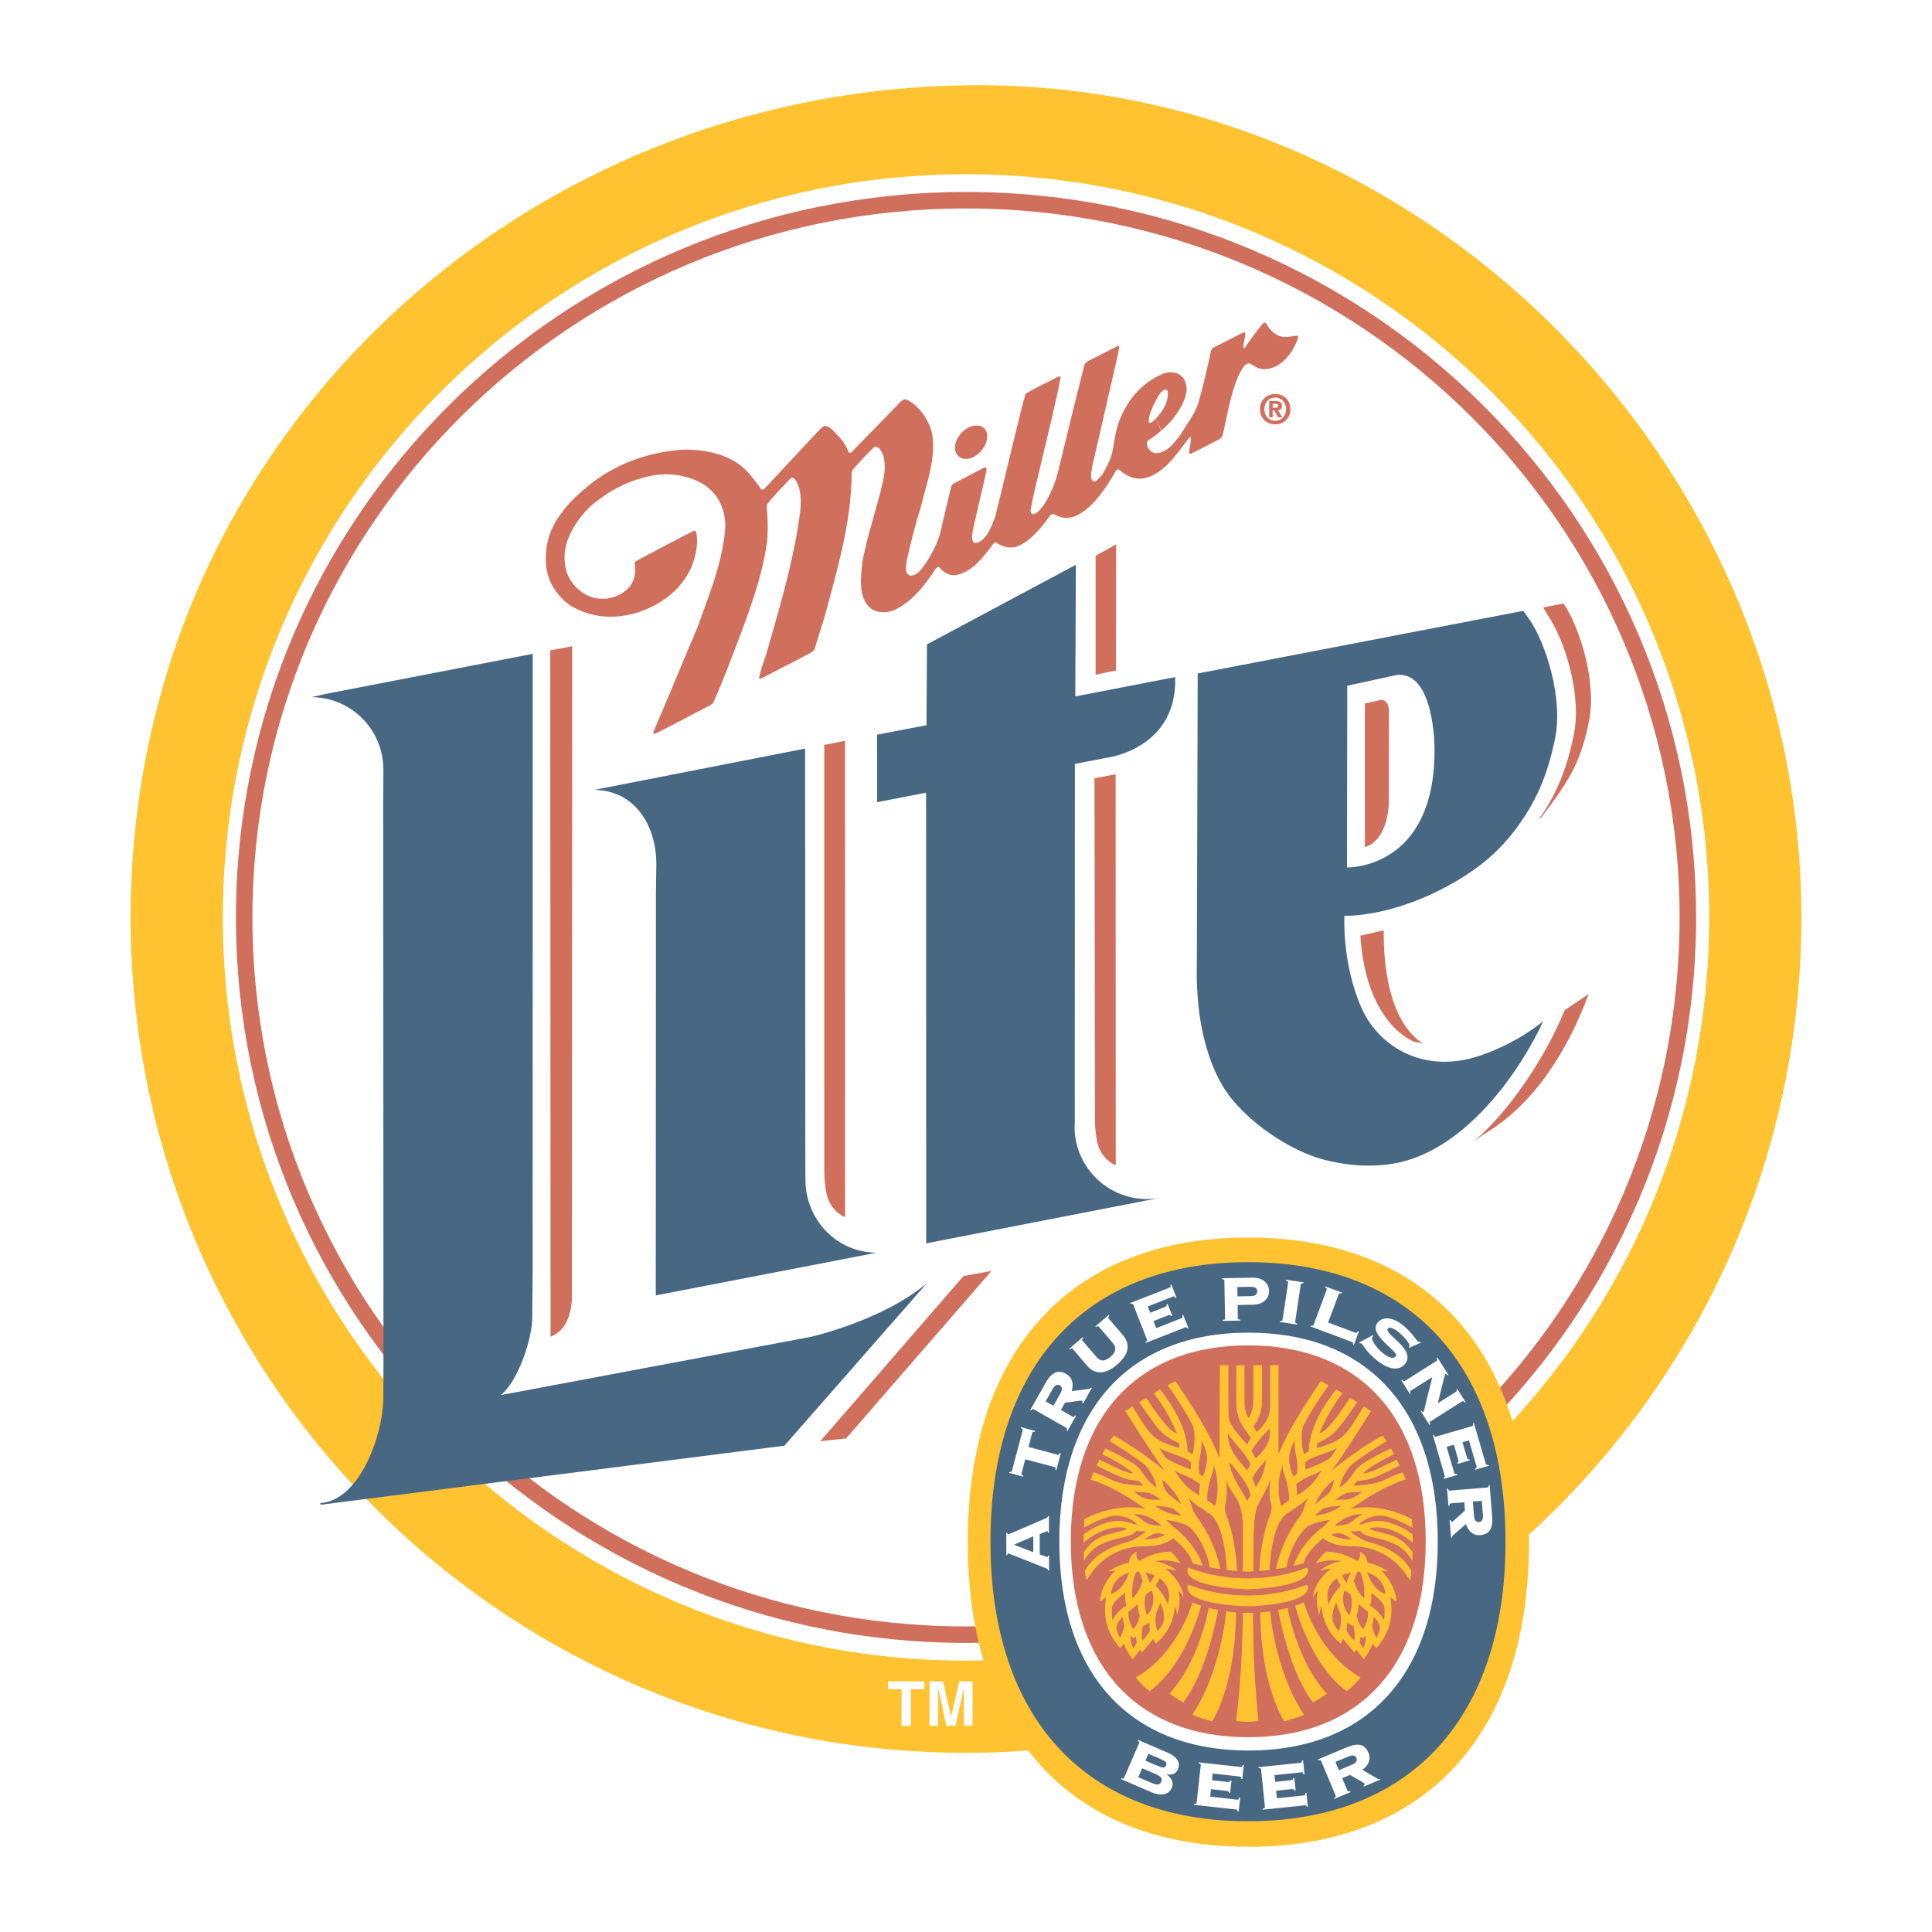 <?xml version="1.0" encoding="utf-8"?>
<!-- Generator: Adobe Illustrator 13.0.0, SVG Export Plug-In . SVG Version: 6.00 Build 14948)  -->
<!DOCTYPE svg PUBLIC "-//W3C//DTD SVG 1.0//EN" "http://www.w3.org/TR/2001/REC-SVG-20010904/DTD/svg10.dtd">
<svg version="1.0" id="Layer_1" xmlns="http://www.w3.org/2000/svg" xmlns:xlink="http://www.w3.org/1999/xlink" x="0px" y="0px"
	 width="192.756px" height="192.756px" viewBox="0 0 192.756 192.756" enable-background="new 0 0 192.756 192.756"
	 xml:space="preserve">
<g>
	<polygon fill-rule="evenodd" clip-rule="evenodd" fill="#FFFFFF" points="0,0 192.756,0 192.756,192.756 0,192.756 0,0 	"/>
	<path fill-rule="evenodd" clip-rule="evenodd" fill="#FFC230" d="M179.723,91.532c0,46.03-37.315,83.345-83.344,83.345
		c-46.029,0-83.345-37.315-83.345-83.345c0-47.158,38.614-82.958,84.431-83.028C142.192,8.436,179.723,46.084,179.723,91.532
		L179.723,91.532z"/>
	<path fill-rule="evenodd" clip-rule="evenodd" fill="#FFFFFF" d="M96.378,17.384c40.951,0,74.148,33.197,74.148,74.147
		c0,40.952-33.197,74.151-74.148,74.151c-40.951,0-74.147-33.199-74.147-74.151C22.231,50.582,55.427,17.384,96.378,17.384
		L96.378,17.384z"/>
	<path fill="#D16F5D" d="M96.378,162.269h0.007c19.659-0.001,37.459-7.921,50.34-20.722c12.877-12.795,20.844-30.475,20.847-50
		v-0.015v-0.007c0-19.529-7.97-37.213-20.852-50.01C133.842,28.72,116.047,20.803,96.394,20.8h-0.016h-0.007
		c-19.658,0.001-37.457,7.92-50.339,20.719C33.156,54.315,25.188,71.993,25.185,91.516v0.016v0.007
		c0.001,19.53,7.972,37.215,20.853,50.013c12.88,12.796,30.674,20.713,50.326,20.717H96.378L96.378,162.269z M96.386,163.915h-0.007
		h-0.015c-20.1-0.004-38.304-8.104-51.484-21.198c-13.184-13.099-21.339-31.194-21.342-51.178v-0.007v-0.016
		c0.004-19.978,8.16-38.067,21.337-51.161c13.18-13.096,31.39-21.199,51.497-21.201h0.007h0.016
		c20.102,0.004,38.307,8.105,51.485,21.196c13.184,13.097,21.338,31.193,21.341,51.174v0.007v0.015
		c-0.005,19.979-8.158,38.069-21.336,51.164C134.703,155.81,116.493,163.913,96.386,163.915L96.386,163.915z"/>
	<polygon fill-rule="evenodd" clip-rule="evenodd" fill="#FFFFFF" points="90.878,172.19 89.948,172.19 89.948,168.533 
		88.606,168.533 88.606,167.748 92.22,167.748 92.22,168.533 90.878,168.533 90.878,172.19 	"/>
	<polygon fill-rule="evenodd" clip-rule="evenodd" fill="#FFFFFF" points="97.029,172.187 96.164,172.187 96.164,168.475 
		96.153,168.475 95.328,172.187 94.418,172.187 93.612,168.475 93.598,168.475 93.598,172.187 92.736,172.187 92.736,167.748 
		94.085,167.748 94.888,171.248 94.899,171.248 95.691,167.748 97.029,167.748 97.029,172.187 	"/>
	<path fill-rule="evenodd" clip-rule="evenodd" fill="#FFC230" d="M152.55,153.861c0,19.176-10.336,30.391-27.999,30.391
		c-17.671,0-27.998-11.215-27.998-30.391c0-19.172,10.327-30.391,27.998-30.391C142.214,123.471,152.55,134.689,152.55,153.861
		L152.55,153.861z"/>
	<path fill-rule="evenodd" clip-rule="evenodd" fill="#486783" d="M150.205,153.817c0,17.598-9.48,27.89-25.694,27.89
		c-16.213,0-25.693-10.292-25.693-27.89c0-17.594,9.48-27.89,25.693-27.89C140.725,125.928,150.205,136.224,150.205,153.817
		L150.205,153.817z"/>
	<path fill-rule="evenodd" clip-rule="evenodd" fill="#FFFFFF" d="M143.446,153.803c0,13.153-6.964,20.846-18.877,20.846
		c-11.92,0-18.882-7.692-18.882-20.846c0-13.145,6.962-20.844,18.882-20.844C136.482,132.959,143.446,140.658,143.446,153.803
		L143.446,153.803z"/>
	<path fill-rule="evenodd" clip-rule="evenodd" fill="#D16F5D" d="M142.244,153.774c0,12.334-6.533,19.547-17.707,19.547
		c-11.176,0-17.703-7.213-17.703-19.547c0-12.328,6.527-19.547,17.703-19.547C135.711,134.228,142.244,141.446,142.244,153.774
		L142.244,153.774z"/>
	<path fill-rule="evenodd" clip-rule="evenodd" fill="#FFFFFF" d="M103.739,155.076c0.593,0.221,0.698,0.272,0.746,0.272
		c0.051,0,0.083-0.037,0.079-0.153l0.099-0.003l0.003,1.508h-0.094c-0.025-0.12-0.059-0.171-0.189-0.221
		c-0.186-0.076-3.755-1.502-3.802-1.502c-0.059,0-0.073,0.091-0.081,0.171h-0.098l-0.007-2.222l0.098-0.003
		c0.007,0.094,0.026,0.156,0.105,0.156c0.065-0.004,2.483-1.058,3.716-1.589c0.192-0.084,0.24-0.135,0.24-0.239h0.098l0.003,1.68
		h-0.094c-0.012-0.121-0.052-0.164-0.099-0.164c-0.032,0-0.625,0.258-0.731,0.29L103.739,155.076L103.739,155.076z M103.093,154.864
		l-0.008-1.581l-1.923,0.833L103.093,154.864L103.093,154.864z"/>
	<path fill-rule="evenodd" clip-rule="evenodd" fill="#FFFFFF" d="M105.397,146.667l-0.095-0.024
		c0.037-0.211-0.011-0.247-0.08-0.271l-2.934-0.773l-0.371,1.414c-0.025,0.092,0.005,0.135,0.179,0.207l-0.026,0.099l-1.395-0.368
		l0.024-0.098c0.189,0.021,0.237,0,0.259-0.091l1.076-4.064c0.021-0.09-0.008-0.135-0.182-0.203l0.024-0.102l1.396,0.37
		l-0.025,0.099c-0.188-0.022-0.236,0-0.258,0.091l-0.375,1.414l2.931,0.775c0.071,0.017,0.131,0.007,0.203-0.193l0.094,0.024
		L105.397,146.667L105.397,146.667z"/>
	<path fill-rule="evenodd" clip-rule="evenodd" fill="#FFFFFF" d="M107.026,141.349c0.064,0.036,0.127,0.041,0.246-0.134
		l0.085,0.047l-0.866,1.523l-0.083-0.047c0.091-0.193,0.055-0.244-0.012-0.28l-3.286-1.861c-0.062-0.033-0.123-0.04-0.243,0.138
		l-0.083-0.05l1.533-2.709c0.622-1.095,1.251-1.353,2.058-0.897c0.647,0.366,0.742,1.007,0.557,1.712l1.665-0.208
		c0.127-0.018,0.203-0.062,0.246-0.146l0.088,0.048l-0.873,1.541l-0.087-0.047c0.051-0.109,0.051-0.188-0.032-0.236
		c-0.065-0.036-1.483,0.2-1.683,0.21l-0.412,0.724L107.026,141.349L107.026,141.349z M105.096,140.255l0.705-1.243
		c0.248-0.437,0.139-0.673-0.065-0.789c-0.203-0.116-0.465-0.087-0.712,0.35l-0.702,1.242L105.096,140.255L105.096,140.255z"/>
	<path fill-rule="evenodd" clip-rule="evenodd" fill="#FFFFFF" d="M109.628,132.362c-0.046-0.058-0.104-0.083-0.275,0.045
		l-0.065-0.077l1.334-1.139l0.062,0.077c-0.149,0.149-0.135,0.208-0.088,0.266l1.414,1.646c0.928,1.083,0.436,2.119-0.553,2.967
		c-0.989,0.847-2.091,1.17-3.018,0.087l-1.41-1.65c-0.047-0.055-0.105-0.08-0.276,0.043l-0.065-0.071l1.334-1.14l0.062,0.073
		c-0.148,0.149-0.135,0.212-0.088,0.267l1.415,1.649c0.402,0.473,0.864,0.407,1.381-0.033c0.516-0.442,0.65-0.886,0.247-1.362
		L109.628,132.362L109.628,132.362z"/>
	<path fill-rule="evenodd" clip-rule="evenodd" fill="#FFFFFF" d="M116.957,131.272l-0.094,0.036
		c-0.062-0.091-0.146-0.142-0.307-0.08l-1.476,0.578l0.276,0.702l2.545-1.001c0.087-0.031,0.105-0.083,0.055-0.279l0.094-0.04
		l0.517,1.316l-0.098,0.036c-0.073-0.12-0.12-0.146-0.207-0.109l-3.955,1.549l-0.033-0.091c0.188-0.091,0.192-0.152,0.167-0.222
		l-1.378-3.519c-0.028-0.065-0.072-0.109-0.276-0.048l-0.036-0.091l3.955-1.552c0.088-0.033,0.105-0.084,0.062-0.266l0.095-0.04
		l0.512,1.315l-0.095,0.037c-0.091-0.164-0.138-0.189-0.225-0.156l-2.545,0.999l0.247,0.626l1.473-0.578
		c0.159-0.062,0.186-0.16,0.171-0.267l0.094-0.039L116.957,131.272L116.957,131.272z"/>
	<path fill-rule="evenodd" clip-rule="evenodd" fill="#FFFFFF" d="M123.5,131.52c0.004,0.073,0.03,0.127,0.244,0.142v0.095
		l-1.753,0.032l-0.003-0.098c0.215-0.019,0.24-0.076,0.236-0.149l-0.069-3.773c0-0.072-0.028-0.131-0.24-0.141l-0.003-0.1
		l3.046-0.054c1.076-0.019,1.64,0.603,1.654,1.323c0.011,0.724-0.531,1.356-1.603,1.374l-1.531,0.028L123.5,131.52L123.5,131.52z
		 M123.461,129.338l1.294-0.021c0.462-0.007,0.687-0.156,0.68-0.498c-0.003-0.316-0.236-0.439-0.698-0.433l-1.29,0.021
		L123.461,129.338L123.461,129.338z"/>
	<path fill-rule="evenodd" clip-rule="evenodd" fill="#FFFFFF" d="M127.688,131.894l0.015-0.098
		c0.211,0.015,0.243-0.036,0.255-0.109l0.56-3.733c0.01-0.072-0.007-0.131-0.215-0.179l0.015-0.098l1.734,0.262l-0.016,0.095
		c-0.214-0.014-0.246,0.036-0.258,0.109l-0.557,3.733c-0.01,0.072,0.005,0.131,0.212,0.182l-0.015,0.095L127.688,131.894
		L127.688,131.894z"/>
	<path fill-rule="evenodd" clip-rule="evenodd" fill="#FFFFFF" d="M132.509,131.945l2.74,1.028c0.091,0.032,0.136,0.007,0.226-0.16
		l0.095,0.036l-0.498,1.335l-0.094-0.036c0.032-0.168,0.018-0.219-0.073-0.252l-4.162-1.556l0.036-0.091
		c0.204,0.059,0.247,0.015,0.273-0.055l1.318-3.533c0.026-0.069,0.021-0.131-0.171-0.222l0.033-0.091l1.644,0.614l-0.033,0.091
		c-0.207-0.058-0.251-0.015-0.276,0.055L132.509,131.945L132.509,131.945z"/>
	<path fill-rule="evenodd" clip-rule="evenodd" fill="#FFFFFF" d="M136.979,133.206l0.04,0.084c-0.04,0.021-0.072,0.065-0.119,0.123
		c-0.135,0.172,0.356,1.021,1.05,1.57c0.67,0.527,1.091,0.611,1.312,0.331c0.371-0.473-2.795-2.119-1.829-3.348
		c0.502-0.636,1.491-0.571,2.477,0.203c0.916,0.723,1.366,1.513,1.549,1.654c0.083,0.069,0.167,0.062,0.255,0.047l0.054,0.084
		l-1.16,0.52l-0.05-0.102l0.054-0.069c0.127-0.159-0.494-0.938-1.123-1.433c-0.582-0.457-0.905-0.464-1.021-0.316
		c-0.443,0.564,2.871,2.051,1.716,3.517c-0.429,0.548-1.341,0.81-2.792-0.335c-1.119-0.876-1.381-1.56-1.537-1.683
		c-0.052-0.04-0.128-0.029-0.197-0.022l-0.064-0.08L136.979,133.206L136.979,133.206z"/>
	<path fill-rule="evenodd" clip-rule="evenodd" fill="#FFFFFF" d="M143.334,135.772c0.062-0.039,0.095-0.091-0.003-0.279
		l0.084-0.052l1.094,1.731l-0.084,0.055c-0.112-0.164-0.175-0.171-0.215-0.146c-0.076,0.047-0.552,2.086-0.76,2.923l1.828-1.156
		c0.081-0.05,0.081-0.131,0.03-0.229l0.079-0.051l0.833,1.315l-0.084,0.051c-0.127-0.171-0.188-0.159-0.25-0.123l-3.192,2.018
		c-0.062,0.04-0.095,0.091,0.004,0.279l-0.083,0.055l-0.862-1.366l0.084-0.055c0.079,0.131,0.131,0.149,0.178,0.119
		c0.087-0.058,0.065-0.29,0.887-3.467l-2.151,1.358c-0.062,0.041-0.095,0.091,0.003,0.28l-0.083,0.051l-0.861-1.366l0.083-0.052
		c0.128,0.171,0.189,0.164,0.251,0.124L143.334,135.772L143.334,135.772z"/>
	<path fill-rule="evenodd" clip-rule="evenodd" fill="#FFFFFF" d="M145.421,146.057l-0.028-0.099
		c0.094-0.055,0.155-0.134,0.104-0.298l-0.442-1.52l-0.724,0.211l0.767,2.625c0.025,0.087,0.073,0.109,0.276,0.08l0.028,0.098
		l-1.355,0.393l-0.029-0.098c0.124-0.065,0.156-0.109,0.128-0.197l-1.189-4.081l0.095-0.026c0.076,0.2,0.134,0.208,0.207,0.189
		l3.629-1.055c0.068-0.018,0.116-0.062,0.072-0.269l0.094-0.026l1.189,4.08c0.024,0.086,0.076,0.108,0.262,0.083l0.029,0.098
		l-1.356,0.393l-0.028-0.098c0.174-0.076,0.203-0.12,0.174-0.211l-0.764-2.625l-0.647,0.19l0.444,1.519
		c0.047,0.164,0.142,0.2,0.251,0.192l0.028,0.098L145.421,146.057L145.421,146.057z"/>
	<path fill-rule="evenodd" clip-rule="evenodd" fill="#FFFFFF" d="M144.738,149.99c-0.073,0.007-0.128,0.036-0.128,0.25
		l-0.099,0.008l-0.142-1.749l0.099-0.007c0.032,0.211,0.091,0.232,0.163,0.226l3.763-0.31c0.072-0.003,0.127-0.035,0.127-0.247
		l0.098-0.01l0.252,3.107c0.102,1.254-0.276,1.825-1.196,1.901c-0.741,0.058-1.182-0.418-1.421-1.105l-1.262,1.108
		c-0.099,0.088-0.131,0.168-0.123,0.259l-0.099,0.01l-0.142-1.766l0.095-0.008c0.018,0.117,0.064,0.182,0.162,0.175
		c0.073-0.008,1.113-0.996,1.273-1.123l-0.065-0.829L144.738,149.99L144.738,149.99z M146.948,149.808l0.116,1.43
		c0.039,0.497,0.262,0.636,0.498,0.614c0.232-0.019,0.429-0.189,0.388-0.688l-0.112-1.428L146.948,149.808L146.948,149.808z"/>
	<path fill-rule="evenodd" clip-rule="evenodd" fill="#FFFFFF" d="M113.653,173.906c0.028-0.069,0.024-0.131-0.164-0.229l0.04-0.092
		l2.978,1.283c0.843,0.367,1.33,0.931,1.014,1.665c-0.192,0.447-0.625,0.589-1.102,0.487l-0.008,0.015
		c0.467,0.36,0.735,0.792,0.495,1.345c-0.258,0.593-0.945,0.898-2.054,0.418l-3.017-1.297l0.04-0.091
		c0.199,0.068,0.247,0.028,0.276-0.041L113.653,173.906L113.653,173.906z M114.282,175.658l1.064,0.458
		c0.669,0.291,0.862,0.319,0.988,0.021c0.131-0.294-0.021-0.414-0.694-0.704l-1.062-0.459L114.282,175.658L114.282,175.658z
		 M113.569,177.312l1.326,0.571c0.546,0.237,0.818,0.211,0.961-0.116c0.141-0.327-0.026-0.538-0.575-0.774l-1.326-0.574
		L113.569,177.312L113.569,177.312z"/>
	<path fill-rule="evenodd" clip-rule="evenodd" fill="#FFFFFF" d="M122.727,178.905l-0.103-0.012
		c-0.01-0.109-0.062-0.196-0.231-0.214l-1.574-0.175l-0.081,0.748l2.717,0.303c0.09,0.011,0.131-0.026,0.177-0.227l0.103,0.012
		l-0.152,1.403l-0.103-0.011c-0.011-0.139-0.039-0.187-0.134-0.193l-4.221-0.469l0.007-0.098c0.215,0.01,0.247-0.045,0.255-0.116
		l0.414-3.76c0.007-0.072-0.011-0.131-0.222-0.171l0.012-0.094l4.22,0.465c0.095,0.012,0.131-0.025,0.178-0.207l0.103,0.011
		l-0.153,1.403l-0.102-0.015c-0.007-0.186-0.036-0.229-0.127-0.24l-2.719-0.301l-0.073,0.669l1.574,0.174
		c0.171,0.019,0.236-0.055,0.276-0.156l0.098,0.011L122.727,178.905L122.727,178.905z"/>
	<path fill-rule="evenodd" clip-rule="evenodd" fill="#FFFFFF" d="M129.267,178.646l-0.102,0.011
		c-0.038-0.102-0.106-0.175-0.273-0.16l-1.573,0.163l0.076,0.75l2.715-0.28c0.095-0.008,0.124-0.051,0.127-0.258l0.102-0.012
		l0.146,1.403l-0.101,0.012c-0.04-0.135-0.081-0.171-0.172-0.16l-4.225,0.437l-0.01-0.1c0.211-0.035,0.232-0.098,0.226-0.17
		l-0.386-3.756c-0.007-0.072-0.04-0.126-0.251-0.119l-0.011-0.098l4.224-0.438c0.091-0.007,0.12-0.055,0.127-0.239l0.103-0.011
		l0.142,1.403l-0.102,0.011c-0.043-0.187-0.08-0.222-0.175-0.211l-2.716,0.279l0.069,0.669l1.574-0.163
		c0.167-0.015,0.219-0.102,0.232-0.211l0.103-0.012L129.267,178.646L129.267,178.646z"/>
	<path fill-rule="evenodd" clip-rule="evenodd" fill="#FFFFFF" d="M134.439,178.66c0.028,0.069,0.072,0.109,0.276,0.045l0.036,0.091
		l-1.618,0.676l-0.036-0.088c0.188-0.098,0.192-0.159,0.164-0.229l-1.462-3.483c-0.025-0.068-0.072-0.107-0.276-0.043l-0.036-0.091
		l2.872-1.203c1.163-0.487,1.82-0.31,2.177,0.545c0.288,0.688-0.028,1.251-0.606,1.698l1.446,0.851
		c0.109,0.068,0.197,0.076,0.284,0.04l0.035,0.09l-1.632,0.685l-0.036-0.092c0.106-0.051,0.152-0.116,0.116-0.203
		c-0.028-0.068-1.294-0.752-1.461-0.865l-0.771,0.323L134.439,178.66L134.439,178.66z M133.581,176.614l1.32-0.557
		c0.462-0.192,0.519-0.447,0.429-0.661c-0.091-0.218-0.313-0.353-0.775-0.16l-1.318,0.553L133.581,176.614L133.581,176.614z"/>
	<path fill-rule="evenodd" clip-rule="evenodd" fill="#FFC230" d="M119.836,160.194c0.004,0.004-1.439,5.831-5.129,8.527
		c-0.723-0.483-1.382-1.341-1.389-1.358c4.147-2.363,5.602-7.234,5.639-7.496C118.957,159.867,119.474,160.089,119.836,160.194
		L119.836,160.194z"/>
	<path fill-rule="evenodd" clip-rule="evenodd" fill="#FFC230" d="M121.527,160.627c0.003,0.003-0.989,5.961-3.458,9.215
		c-0.628-0.306-1.018-0.606-1.389-0.868c3.014-3.258,3.912-8.559,3.912-8.559C120.923,160.491,121.065,160.543,121.527,160.627
		L121.527,160.627z"/>
	<path fill-rule="evenodd" clip-rule="evenodd" fill="#FFC230" d="M123.323,160.874c-0.019,0.938-0.019,6.772-2.382,10.865
		c-0.69-0.186-1.367-0.393-1.984-0.662c2.9-4.368,3.388-10.312,3.388-10.312C122.693,160.819,123.323,160.874,123.323,160.874
		L123.323,160.874z"/>
	<path fill-rule="evenodd" clip-rule="evenodd" fill="#FFC230" d="M129.22,160.194c-0.005,0.004,1.442,5.831,5.128,8.527
		c0.724-0.483,1.385-1.341,1.394-1.358c-4.149-2.363-5.606-7.234-5.639-7.496C130.103,159.867,129.586,160.089,129.22,160.194
		L129.22,160.194z"/>
	<path fill-rule="evenodd" clip-rule="evenodd" fill="#FFC230" d="M127.528,160.627c0,0.003,0.992,5.961,3.457,9.215
		c0.633-0.306,1.019-0.606,1.392-0.868c-3.013-3.258-3.914-8.559-3.914-8.559C128.132,160.491,127.994,160.543,127.528,160.627
		L127.528,160.627z"/>
	<path fill-rule="evenodd" clip-rule="evenodd" fill="#FFC230" d="M125.733,160.874c0.018,0.938,0.018,6.772,2.385,10.865
		c0.687-0.186,1.366-0.393,1.984-0.662c-2.905-4.368-3.392-10.312-3.392-10.312C126.361,160.819,125.733,160.874,125.733,160.874
		L125.733,160.874z"/>
	<path fill-rule="evenodd" clip-rule="evenodd" fill="#FFC230" d="M124.508,160.921c0.152,0,0.512-0.011,0.512-0.011
		s-0.055,5.438,0.538,10.778c0,0-0.487,0.095-1.09,0.095c-0.466,0-0.88-0.044-1.145-0.099c0.679-5.176,0.676-10.771,0.676-10.771
		S124.352,160.921,124.508,160.921L124.508,160.921z"/>
	<path fill-rule="evenodd" clip-rule="evenodd" fill="#FFC230" d="M135.377,155.73c0.142-0.066,0.44-0.379,0.27-0.905
		c0.047,0.021,0.676,0.185,0.792,1.09c0.749,0.149,1.388,0.443,1.974,0.814l-0.011,0.066l-0.606-0.121
		c0.947,0.978,1.494,2.091,1.516,3.104c0,0.008-0.6-0.411-0.6-0.411s0.109,0.492,0.109,1.251c0,1.585-0.618,2.789-1.506,3.824
		c-0.069-0.033-0.276-0.356-0.359-0.48c-0.212,0.604-0.51,1.044-0.876,1.578c-0.069-0.021-0.724-0.934-0.724-0.934
		c-0.088,0.087-0.226,0.232-0.24,0.229c-0.047,0-0.768-0.895-1.091-1.309c-0.12,0.146-0.21,0.393-0.279,0.447
		c-1.789-1.479-1.847-3.421-1.895-3.683c-0.128,0.168-0.146,0.479-0.232,0.817c-0.411-1.396-0.174-2.112-0.116-2.398
		c-0.233,0.156-0.396,0.403-0.491,0.676h-0.021c0.134-1.606,1.636-2.767,1.785-2.876c-0.116-0.021-0.59,0.048-0.949,0.193
		l-0.091,0.004c0.411-0.495,1.461-0.814,2.09-0.967c0,0-0.414-0.065-1.05-0.065c-0.604,0-1.501,0.29-1.501,0.29
		c0.279-0.381,0.625-0.836,0.999-1.152C133.508,154.813,134.49,155.206,135.377,155.73L135.377,155.73z M133.908,157.165
		c0.08,0.295,0.28,0.568,0.454,0.754c0,0,0.149-0.578,0.433-1.029C134.795,156.89,134.399,156.951,133.908,157.165L133.908,157.165z
		 M136.392,156.882c0.174,0.383,0.636,1.801,1.857,2.152C138.053,157.776,137.3,157.151,136.392,156.882L136.392,156.882z
		 M135.456,156.806c-0.093,0.062-0.323,0.721-0.381,0.916c0.399,1.32,1.025,1.737,1.025,1.737s0.171-1.588-0.433-2.656
		C135.559,156.799,135.511,156.803,135.456,156.806L135.456,156.806z M133.381,157.457c-0.266,0.215-0.944,0.679-0.944,1.78
		c0,0.361,0.062,0.583,0.127,0.837c0.095-0.164,0.072-0.561,1.203-1.905C133.477,157.729,133.414,157.512,133.381,157.457
		L133.381,157.457z M134.199,158.692l-0.128,0.192c-0.131,0.645-0.123,1.63,0.561,2.247c0.279-0.545,0.312-1.614,0.105-2.05
		C134.537,158.929,134.392,158.835,134.199,158.692L134.199,158.692z M136.803,158.939c0,0,0.094,0.564-0.117,1.232
		c0.36,0.24,0.941,0.641,1.389,1.473c0.091-0.411,0.068-0.807,0.059-1.211C138.106,159.845,136.998,159.027,136.803,158.939
		L136.803,158.939z M133.308,159.885c-0.195,0.48-0.369,0.858-0.369,1.585c0,0.538,0.501,1.153,0.653,1.251
		c0.28-0.833,0.211-1.316,0.128-1.764C133.556,160.63,133.308,159.885,133.308,159.885L133.308,159.885z M135.565,160.041
		c-0.014,0.437-0.091,0.789-0.21,1.167c0.115,0.502,0.291,0.978,0.654,1.339c0.512-0.757,0.501-1.601,0.465-1.753
		C136.148,160.554,135.886,160.314,135.565,160.041L135.565,160.041z M137.057,161.328c-0.059,0.534-0.123,0.712-0.175,0.869
		c-0.003,0.019,0.211,0.873,0.444,1.199c0.271-0.436,0.352-0.807,0.362-1.09C137.584,161.938,137.361,161.579,137.057,161.328
		L137.057,161.328z M134.409,161.885c0,0-0.024,0.607-0.083,0.727c0.222,0.542,0.737,1.059,0.782,1.047c0,0,0.119-0.305,0-1.166
		c-0.008-0.069-0.04-0.193-0.076-0.259C134.966,162.197,134.747,162.113,134.409,161.885L134.409,161.885z M136.253,163.178
		c-0.112,0.121-0.211,0.248-0.247,0.248c-0.044,0-0.186-0.094-0.265-0.139c-0.026,0.197-0.048,0.404-0.073,0.611l0.316,0.549
		C135.984,164.447,136.322,164.039,136.253,163.178L136.253,163.178z"/>
	<path fill-rule="evenodd" clip-rule="evenodd" fill="#FFC230" d="M116.797,154.813c0.375,0.316,0.721,0.771,1,1.152
		c0,0-0.897-0.29-1.502-0.29c-0.632,0-1.05,0.065-1.05,0.065c0.629,0.152,1.68,0.472,2.09,0.967l-0.091-0.004
		c-0.359-0.146-0.833-0.215-0.949-0.193c0.149,0.109,1.655,1.27,1.786,2.876h-0.022c-0.094-0.272-0.258-0.52-0.491-0.676
		c0.06,0.286,0.298,1.003-0.116,2.398c-0.083-0.338-0.104-0.649-0.232-0.817c-0.047,0.262-0.102,2.203-1.89,3.683
		c-0.073-0.055-0.164-0.302-0.284-0.447c-0.323,0.414-1.039,1.309-1.09,1.309c-0.012,0.004-0.153-0.142-0.237-0.229
		c0,0-0.657,0.912-0.727,0.934c-0.367-0.534-0.661-0.974-0.872-1.578c-0.084,0.124-0.295,0.447-0.364,0.48
		c-0.887-1.035-1.504-2.239-1.504-3.824c0-0.759,0.108-1.251,0.108-1.251s-0.601,0.419-0.601,0.411
		c0.023-1.014,0.568-2.127,1.518-3.104l-0.604,0.121l-0.015-0.066c0.586-0.371,1.226-0.665,1.974-0.814
		c0.116-0.905,0.746-1.068,0.792-1.09c-0.169,0.526,0.132,0.839,0.271,0.905C114.579,155.206,115.562,154.813,116.797,154.813
		L116.797,154.813z M114.274,156.89c0.287,0.451,0.433,1.029,0.433,1.029c0.175-0.186,0.374-0.459,0.458-0.754
		C114.67,156.951,114.274,156.89,114.274,156.89L114.274,156.89z M110.821,159.034c1.222-0.352,1.683-1.77,1.857-2.152
		C111.773,157.151,111.018,157.776,110.821,159.034L110.821,159.034z M113.401,156.803c-0.6,1.068-0.433,2.656-0.433,2.656
		s0.63-0.417,1.029-1.737c-0.062-0.195-0.29-0.854-0.385-0.916C113.559,156.803,113.515,156.799,113.401,156.803L113.401,156.803z
		 M115.303,158.169c1.131,1.345,1.108,1.741,1.204,1.905c0.065-0.254,0.128-0.476,0.128-0.837c0-1.102-0.678-1.565-0.946-1.78
		C115.659,157.512,115.595,157.729,115.303,158.169L115.303,158.169z M114.336,159.082c-0.211,0.436-0.178,1.505,0.105,2.05
		c0.68-0.617,0.688-1.603,0.561-2.247l-0.131-0.192C114.679,158.835,114.532,158.929,114.336,159.082L114.336,159.082z
		 M110.937,160.434c-0.01,0.404-0.031,0.8,0.06,1.211c0.446-0.832,1.028-1.232,1.389-1.473c-0.211-0.668-0.116-1.232-0.116-1.232
		C112.071,159.027,110.963,159.845,110.937,160.434L110.937,160.434z M115.351,160.957c-0.08,0.447-0.153,0.931,0.128,1.764
		c0.152-0.098,0.654-0.713,0.654-1.251c0-0.727-0.172-1.104-0.371-1.585C115.762,159.885,115.514,160.63,115.351,160.957
		L115.351,160.957z M112.595,160.794c-0.033,0.152-0.043,0.996,0.469,1.753c0.359-0.361,0.535-0.837,0.654-1.339
		c-0.123-0.378-0.199-0.73-0.21-1.167C113.185,160.314,112.923,160.554,112.595,160.794L112.595,160.794z M111.381,162.307
		c0.015,0.283,0.091,0.654,0.364,1.09c0.231-0.326,0.446-1.181,0.442-1.199c-0.05-0.157-0.116-0.335-0.174-0.869
		C111.708,161.579,111.486,161.938,111.381,162.307L111.381,162.307z M114.039,162.233c-0.037,0.065-0.066,0.189-0.077,0.259
		c-0.116,0.861,0,1.166,0,1.166c0.047,0.012,0.56-0.505,0.781-1.047c-0.058-0.119-0.08-0.727-0.08-0.727
		C114.322,162.113,114.104,162.197,114.039,162.233L114.039,162.233z M113.09,164.447l0.312-0.549
		c-0.024-0.207-0.047-0.414-0.069-0.611c-0.083,0.045-0.224,0.139-0.269,0.139c-0.036,0-0.134-0.127-0.247-0.248
		C112.747,164.039,113.09,164.447,113.09,164.447L113.09,164.447z"/>
	<path fill-rule="evenodd" clip-rule="evenodd" fill="#FFC230" d="M139.248,153.363c-0.975-0.462-2.079-0.469-2.606-0.857
		c-0.036-0.029,0.189-0.116,0.792-0.116c1.858,0,3.517,1.53,3.517,1.53s-0.005-0.553-0.019-0.8c0-0.098-1.773-1.378-3.476-1.378
		c-0.713,0-1.305,0.24-1.501,0.316c-0.175,0.043-0.375,0.036-0.375,0.036s0.745-0.876,2.124-0.876c0.995,0,2.635,0.876,3.206,1.203
		c-0.015-0.306-0.033-0.592-0.055-0.865c-3.389-1.744-5.987-1.025-6.082-1.014c3.381-2.433,5.475-2.92,5.475-2.92
		s-0.2-0.49-0.305-0.734c-0.746,0.24-1.433,0.604-2.134,0.909c0,0-0.83,0.356-2.789,0.425c0.116-0.163,0.222-0.275,0.396-0.469
		c0.385-0.032,0.905-0.095,1.309-0.203c0.724-0.192,2.843-1.306,2.911-1.327c-0.094-0.214-0.155-0.359-0.279-0.592
		c-0.737,0.363-1.389,0.683-2.203,1.064c-0.672,0.232-0.734,0.272-1.167,0.306c0.837-0.844,3.095-1.915,3.095-1.915
		c-0.095-0.172-0.219-0.407-0.303-0.571c0,0-1.105,0.469-2.533,1.333c-0.429,0.259-0.844,0.568-1.099,0.979
		c-0.291,0.403-0.883,1.283-1.482,1.548c0.174-0.904,0.771-1.926,1.261-2.308c1.385-1.087,3.41-2.282,3.41-2.282
		c-0.108-0.189-0.298-0.414-0.403-0.554c-0.007,0.009-2.381,1.251-5.071,3.497c1.493-2.024,3.457-5.22,3.918-5.946
		c-0.246-0.149-0.269-0.178-0.716-0.466c-1.81,2.945-1.926,3.33-4.674,4.159c0,0-0.026-0.24,0.036-0.49
		c0.116-0.045,1.196-0.492,1.937-1.306c0.721-0.789,2.032-2.784,2.032-2.784s-0.687-0.43-0.693-0.434
		c-0.047-0.007-2.065,3.353-3.055,3.523c0.968-2.386,2.247-3.901,2.291-3.98c-0.196-0.128-0.527-0.32-0.625-0.371
		c-0.172,0.21-2.694,3.191-2.741,6.168c-0.207,0.131-0.31,0.183-0.477,0.285c-0.262-0.764-0.327-2.317-0.025-2.909
		c0.985-1.938,2.494-3.97,2.494-3.97c-0.243-0.141-0.542-0.295-0.774-0.426c-1.687,2.486-3.286,4.999-4.239,7.285l0.007-8.855
		l-0.835-0.003c0,0,0,3.577,0,3.719c-0.003,0.433,0.156,1.723-1.356,2.941c-0.109-0.204-0.174-0.324-0.319-0.575
		c0.843-0.964,0.864-2.366,0.864-2.366c0,0.015,0,0.015-0.003-3.719h-0.865v3.719c-0.025,0.927-0.47,1.549-0.47,1.549
		c-0.047-0.065-0.373-0.399-0.406-1.549v-3.719h-0.818c0,0-0.003,2.617-0.003,3.719c0,0.622,0.102,1.222,0.309,1.745
		c0.196,0.494,0.622,1.011,1.142,1.817c-0.127,0.196-0.272,0.411-0.363,0.629c-1.808-1.883-1.781-2.403-1.865-2.959
		c-0.021-0.764-0.011-4.948-0.011-4.948h-0.851l-0.037,9.277c-0.923-2.399-2.617-5.066-4.405-7.707
		c-0.232,0.131-0.535,0.285-0.777,0.426c0,0,1.508,2.032,2.493,3.97c0.302,0.592,0.236,2.146-0.021,2.909
		c-0.171-0.103-0.273-0.154-0.48-0.285c-0.047-2.977-2.566-5.958-2.741-6.168c-0.098,0.051-0.426,0.243-0.625,0.371
		c0.044,0.079,1.323,1.595,2.294,3.98c-0.993-0.171-3.01-3.53-3.057-3.523c-0.004,0.004-0.691,0.434-0.691,0.434
		s1.312,1.995,2.032,2.784c0.742,0.813,1.821,1.261,1.938,1.306c0.058,0.25,0.031,0.49,0.031,0.49
		c-2.748-0.829-2.864-1.214-4.674-4.159c-0.447,0.288-0.469,0.316-0.713,0.466c0.458,0.727,2.425,3.922,3.919,5.946
		c-2.689-2.246-5.068-3.488-5.075-3.497c-0.105,0.14-0.291,0.364-0.403,0.554c0,0,2.028,1.195,3.413,2.282
		c0.487,0.382,1.084,1.403,1.259,2.308c-0.597-0.265-1.189-1.145-1.483-1.548c-0.254-0.41-0.67-0.72-1.095-0.979
		c-1.432-0.864-2.538-1.333-2.538-1.333c-0.079,0.164-0.207,0.399-0.301,0.571c0,0,2.257,1.071,3.094,1.915
		c-0.43-0.033-0.491-0.073-1.168-0.306c-0.81-0.382-1.461-0.701-2.202-1.064c-0.12,0.232-0.185,0.378-0.279,0.592
		c0.068,0.021,2.191,1.135,2.915,1.327c0.399,0.108,0.923,0.171,1.309,0.203c0.171,0.193,0.28,0.306,0.396,0.469
		c-1.963-0.068-2.792-0.425-2.792-0.425c-0.698-0.306-1.386-0.669-2.135-0.909c-0.105,0.244-0.305,0.734-0.305,0.734
		s2.098,0.487,5.475,2.92c-0.091-0.012-2.69-0.73-6.082,1.014c-0.021,0.273-0.036,0.56-0.055,0.865
		c0.574-0.327,2.211-1.203,3.207-1.203c1.378,0,2.123,0.876,2.123,0.876s-0.2,0.007-0.371-0.036c-0.2-0.076-0.789-0.316-1.506-0.316
		c-1.701,0-3.475,1.28-3.475,1.378c-0.011,0.247-0.015,0.8-0.015,0.8s1.654-1.53,3.516-1.53c0.6,0,0.825,0.087,0.789,0.112
		c-0.523,0.393-1.632,0.399-2.607,0.861c-0.701,0.33-1.261,0.887-1.687,1.509c0.007,0.287,0.025,0.567,0.037,0.858
		c0,0,0.513-1.08,1.763-1.69c1.672-0.746,2.901-0.593,3.396-1.251c0.018-0.025,0.062-0.055,0.062-0.055s0.748,0.08,0.988,0.073
		c0,0-1.124,0.847-1.8,1.014c-3.326,0.836-4.178,2.68-4.318,2.908c0.028,0.283,0.069,0.633,0.116,0.928
		c0.094-0.066,0.142-0.164,0.2-0.252c0.664-1.025,1.937-2.617,4.519-3.05c0.679-0.115,1.729-0.054,2.286-0.167
		c1.124-0.226,1.436-0.563,1.68-0.705c1.105,0.891,1.683,1.636,1.974,2.494c0.327,0.091,0.968,0.254,0.978,0.243
		c-0.777-2.373-2.864-3.824-2.951-3.904c-0.236-0.215-0.698-0.684-0.698-0.684s1.541,0.226,2.218,0.644
		c0.61,0.375,1.836,2.163,2.134,4.094c0.305,0.068,0.724,0.131,1.054,0.188c0,0-0.378-2.596-2.453-5.373
		c-0.375-0.502-0.433-1.232-0.749-1.766c0.697,0.81,2.112,1.479,2.453,1.89c0.266,0.323,1.16,1.385,1.4,5.332
		c0.247,0.033,0.549,0.062,1.018,0.096c-0.218-3.792-1.076-5.53-1.134-5.715c-0.084-0.294-0.131-0.658-0.047-0.971
		c0.192-0.713,0.199-1.498,0.062-2.334c0.286,0.629,0.737,1.312,1.108,1.873c0.433,0.74,0.548,1.686,0.607,2.624
		c-0.048,1.472,0.01,3.05-0.048,4.555c0,0,0.098,0.026,0.527,0.026c0.56,0,0.556-0.033,0.556-0.033c0-0.338-0.007-0.724-0.007-0.985
		c0.033-1.537-0.048-2.941,0.163-4.381c0.033-0.737,0.303-1.337,0.641-1.894c0.28-0.49,0.526-0.992,0.749-1.516l0.188-0.462
		c-0.167,0.912-0.174,1.763,0.029,2.526c0.087,0.312,0.037,0.677-0.044,0.971c-0.062,0.185-0.92,1.923-1.138,5.715
		c0.469-0.033,0.771-0.062,1.021-0.096c0.236-3.947,1.131-5.009,1.399-5.332c0.342-0.41,1.753-1.08,2.45-1.89
		c-0.316,0.533-0.371,1.264-0.745,1.766c-2.079,2.777-2.453,5.373-2.453,5.373c0.331-0.058,0.745-0.12,1.05-0.188
		c0.302-1.931,1.523-3.719,2.137-4.094c0.678-0.418,2.218-0.644,2.218-0.644s-0.461,0.469-0.697,0.684
		c-0.088,0.08-2.178,1.531-2.952,3.904c0.008,0.011,0.646-0.152,0.978-0.243c0.292-0.858,0.87-1.604,1.971-2.494
		c0.247,0.142,0.557,0.479,1.68,0.705c0.556,0.113,1.61,0.052,2.29,0.167c2.577,0.433,3.85,2.024,4.515,3.05
		c0.059,0.088,0.106,0.186,0.2,0.252c0.051-0.295,0.092-0.645,0.116-0.928c-0.138-0.229-0.988-2.072-4.318-2.908
		c-0.677-0.167-1.796-1.014-1.796-1.014c0.24,0.007,0.985-0.073,0.985-0.073s0.047,0.029,0.065,0.055
		c0.49,0.658,1.723,0.505,3.391,1.251c1.251,0.61,1.768,1.69,1.768,1.69c0.012-0.291,0.025-0.571,0.033-0.858
		C140.51,154.25,139.953,153.693,139.248,153.363L139.248,153.363z M115.652,144.442c0.756,0.535,2.803,0.935,3.174,1.473
		c-0.012,0.229-0.021,0.457-0.021,0.694c-0.466-0.186-2.022-0.702-2.582-1.272C116.038,145.032,115.826,144.737,115.652,144.442
		L115.652,144.442z M117.848,150.117c-0.306-0.305-0.653-0.563-0.992-0.825c-0.84-0.56-0.865-1.526-0.898-1.657
		C117.438,148.812,117.848,150.117,117.848,150.117L117.848,150.117z M113.108,148.812c0.49,0.069,1.111,0.036,1.616,0.167
		c0.419,0.131,0.938,0.53,1.102,0.657c-0.396-0.032-0.955,0.022-1.378-0.076C113.9,149.475,113.108,148.812,113.108,148.812
		L113.108,148.812z M113.842,151.546c-0.222-0.185-0.487-0.327-0.745-0.479c1.604-0.081,2.767,1.145,2.803,1.188
		c-0.189-0.021-0.949-0.107-1.171-0.162C114.369,152.004,114.125,151.754,113.842,151.546L113.842,151.546z M114.184,153.593
		c0.16-0.143,0.757-0.549,1.178-0.615c0.319-0.046,0.733,0.092,0.92,0.124C115.885,153.298,115.623,153.513,114.184,153.593
		L114.184,153.593z M115.245,150.227c0.589,0.062,1.262,0.087,1.796,0.283c0.291,0.229,0.586,0.447,0.829,0.721
		C117.765,151.164,116.397,151.143,115.245,150.227L115.245,150.227z M119.644,149.172c-1.603-0.799-2.275-2.246-2.439-2.443
		c0.513,0.295,1.108,0.491,1.646,0.764c0.302,0.186,0.597,0.36,0.877,0.578C119.69,148.387,119.644,148.766,119.644,149.172
		L119.644,149.172z M120.433,145.657c-0.012,0.239-0.138,1.05-0.426,1.649c-0.131-0.076-0.258-0.152-0.338-0.262
		c0,0-0.142-0.628-0.025-1.294c0.113-0.643,0.291-1.297,0.223-2.018C120.458,144.656,120.437,145.562,120.433,145.657
		L120.433,145.657z M121.291,150.029l-0.059,0.219c-0.258-0.186-0.49-0.403-0.781-0.545c-0.048-1.055,0.243-1.949,0.534-2.832
		c0.072-0.229,0.13-0.487,0.083-0.761C121.068,146.11,121.821,147.904,121.291,150.029L121.291,150.029z M123.068,143.773
		c0.636,0.742,1.585,1.822,1.68,2.367c-0.106,0.186-0.223,0.359-0.316,0.545h-0.033c-0.403-0.578-1.905-1.847-1.905-3.668
		C122.493,143.014,122.719,143.362,123.068,143.773L123.068,143.773z M124.748,149.205c-0.116,0.17-0.168,0.294-0.302,0.541
		c-0.869-1.519-1.625-2.549-1.811-3.897C124.939,148.405,124.748,149.205,124.748,149.205L124.748,149.205z M125.286,148.365
		c-0.109-0.32-0.211-0.578-0.338-0.861c0.545-1.149,1.118-1.385,1.362-1.905C126.264,145.86,126.224,147.053,125.286,148.365
		L125.286,148.365z M125.274,145.511c-0.143-0.262-0.258-0.523-0.411-0.762c0.978-1.582,1.832-2.189,1.832-2.189
		C126.664,143.286,126.889,144.021,125.274,145.511L125.274,145.511z M134.326,148.979c0.502-0.131,1.123-0.098,1.614-0.167
		c0,0-0.793,0.662-1.341,0.748c-0.422,0.099-0.982,0.044-1.378,0.076C133.386,149.51,133.904,149.11,134.326,148.979
		L134.326,148.979z M133.094,147.635c-0.036,0.131-0.062,1.098-0.897,1.657c-0.342,0.262-0.69,0.521-0.992,0.825
		C131.204,150.117,131.614,148.812,133.094,147.635L133.094,147.635z M133.396,144.442c-0.174,0.295-0.385,0.59-0.571,0.895
		c-0.559,0.57-2.11,1.09-2.58,1.272c0-0.237-0.011-0.466-0.022-0.694C130.597,145.377,132.64,144.978,133.396,144.442
		L133.396,144.442z M128.601,149.703c-0.294,0.142-0.527,0.359-0.782,0.545l-0.061-0.219c-0.531-2.125,0.225-3.919,0.225-3.919
		c-0.047,0.273,0.012,0.532,0.081,0.761C128.354,147.754,128.648,148.648,128.601,149.703L128.601,149.703z M129.044,147.307
		c-0.286-0.6-0.417-1.41-0.429-1.649c-0.003-0.095-0.021-1.001,0.567-1.924c-0.069,0.721,0.108,1.375,0.222,2.018
		c0.12,0.666-0.022,1.294-0.022,1.294C129.299,147.154,129.172,147.23,129.044,147.307L129.044,147.307z M129.404,149.172
		c0.004-0.406-0.047-0.785-0.08-1.102c0.28-0.218,0.571-0.393,0.876-0.578c0.535-0.272,1.13-0.469,1.644-0.764
		C131.68,146.926,131.011,148.373,129.404,149.172L129.404,149.172z M131.178,151.23c0.248-0.273,0.538-0.492,0.829-0.721
		c0.539-0.196,1.21-0.222,1.8-0.283C132.653,151.143,131.283,151.164,131.178,151.23L131.178,151.23z M134.868,153.593
		c-1.443-0.08-1.705-0.295-2.101-0.491c0.185-0.032,0.6-0.17,0.919-0.124C134.112,153.044,134.704,153.45,134.868,153.593
		L134.868,153.593z M134.318,152.092c-0.221,0.055-0.98,0.141-1.166,0.162c0.032-0.043,1.195-1.269,2.803-1.188
		c-0.259,0.152-0.527,0.295-0.749,0.479C134.926,151.754,134.683,152.004,134.318,152.092L134.318,152.092z"/>
	<path fill-rule="evenodd" clip-rule="evenodd" fill="#FFC230" d="M124.479,160.263h-0.04c-0.516,0-5.969-0.222-5.969-1.851
		c0-0.214,0.095-0.315,0.095-0.315s2.417,1.083,5.906,1.083h0.019c3.493,0,5.908-1.083,5.908-1.083s0.093,0.102,0.093,0.315
		c0,1.629-5.452,1.851-5.968,1.851H124.479L124.479,160.263z"/>
	<path fill-rule="evenodd" clip-rule="evenodd" fill="#FFC230" d="M124.479,158.559h-0.04c-0.516,0-5.969-0.226-5.969-1.854
		c0-0.215,0.095-0.312,0.095-0.312s2.417,1.083,5.906,1.083h0.019c3.493,0,5.908-1.083,5.908-1.083s0.093,0.098,0.093,0.312
		c0,1.629-5.452,1.854-5.968,1.854H124.479L124.479,158.559z"/>
	<path fill-rule="evenodd" clip-rule="evenodd" fill="#D16F5D" d="M115.336,41.74c0.724-0.745,1.287-1.755,1.159-2.715
		c-0.043-0.105-0.146-0.181-0.269-0.16c-0.617,0.28-0.829,1.025-1.148,1.556c-0.204,0.557-0.509,1.098-0.458,1.716
		c0.055,0.103,0.214,0.047,0.294-0.007c0.146-0.116,0.298-0.266,0.433-0.407l0.513,1.235c-0.418,0.361-0.883,0.72-1.32,0.997
		c-0.141,0.138-0.141,0.302-0.086,0.476c0.076,0.378,0.402,0.724,0.821,0.778c1.151,0,1.799-0.952,2.468-1.785
		c0.691-1.145,1.582-2.258,1.891-3.49c0.465-1.643,0.843-3.308,1.203-4.983l0.189-0.248l2.81-1.429
		c0.135-0.041,0.288-0.182,0.411-0.058c0.011,0.516-0.229,1.006-0.192,1.519c0.047,0.055,0.101-0.007,0.146-0.04
		c0.566-0.825,1.195-1.738,1.865-2.483c0.126-0.087,0.235,0.029,0.301,0.114c0.327,0.665,1.079,1.333,1.905,1.286
		c0.388,0.023,0.799-0.116,1.196-0.12c0.115,0.088,0.014,0.244-0.005,0.36c-0.505,1.356-1.544,2.803-3.141,2.974
		c-0.6,0.08-1.127-0.236-1.632-0.571c-0.531-0.047-0.778,0.618-1.011,0.997c-0.934,1.995-1.199,4.107-1.697,6.19
		c-0.029,0.193-0.233,0.292-0.367,0.404l-2.712,1.389c-0.073,0.039-0.219,0.08-0.259-0.011c-0.011-0.531,0.214-1.018,0.164-1.563
		c-0.043-0.102-0.127,0.014-0.186,0.051c-1.243,1.606-2.385,3.434-4.34,3.984c-1.015,0.233-1.941-0.193-2.658-0.869
		c-0.341,0.017-0.443,0.483-0.621,0.726c-0.477,0.761-0.992,1.553-1.589,2.251c-0.604,0.709-1.29,1.315-2.108,1.683
		c-0.767,0.309-1.566,0.208-2.199-0.225c-0.156-0.011-0.266,0.109-0.364,0.214c-0.93,1.243-1.882,2.515-3.304,3.06
		c-0.767,0.233-1.472,0-2.079-0.425l-0.175,0.044c-1.019,1.334-2.021,2.773-3.653,3.188c-0.735,0.203-1.411-0.244-1.858-0.764
		c-0.127-0.087-0.204,0.077-0.298,0.131c-1.109,1.708-2.439,3.409-4.254,4.205c-0.8,0.266-1.599,0.247-2.25-0.217
		c-1.28-1.062-0.982-3.12-0.84-4.578c0.094-0.631,0.258-1.254,0.407-1.875c0.04-0.167,0.08-0.331,0.116-0.498l1.279-4.617
		c0.299-1.279,0.713-2.632,0.186-3.958c-0.141-0.244-0.291-0.523-0.614-0.611l-0.196,0.05c-0.742,0.699-1.433,1.462-2.124,2.248
		l-0.108,0.258c-0.011,2.588-0.4,5.108-0.949,7.594c-0.455,2.046-1.011,4.067-1.556,6.096c-0.353,1.338-0.825,2.665-1.218,3.998
		c-0.375,0.444-0.988,0.6-1.473,0.913L76.08,67.62c-0.113,0.021-0.28,0.167-0.354,0.032c0.164-0.785,0.43-1.562,0.702-2.318
		c0.92-3.21,1.87-6.406,2.586-9.652c0.331-1.497,0.606-3.006,0.81-4.533c0.113-1.095,0.157-2.522-0.578-3.403
		c-0.101-0.069-0.24-0.117-0.338-0.036c-0.836,0.84-1.676,1.708-2.413,2.665c0.093,1.414,0.188,2.824-0.033,4.176
		c-0.095,0.568-0.204,1.13-0.331,1.687c-0.538,2.355-1.352,4.661-2.21,6.95c-0.883,2.319-1.737,4.642-2.763,6.94l-0.305,0.243
		c-1.807,0.906-3.563,1.898-5.388,2.781c-0.086,0.019-0.167,0.069-0.258,0.065c-0.095-0.191,0.117-0.393,0.146-0.584
		c1.454-3.342,2.803-6.7,4.231-10.038c0.647-1.818,1.356-3.625,1.898-5.457c0.443-1.497,0.778-3.01,0.883-4.573
		c0.026-2.014-0.956-3.751-2.824-4.588c-1.509-0.669-3.163-0.843-4.89-0.436c-2.218,0.502-4.079,1.556-5.704,2.941
		c-1.807,1.756-3.126,4.072-2.439,6.496c0.349,1.138,1.29,2.17,2.465,2.577c0.257,0.088,0.523,0.149,0.799,0.171
		c0.978,0.102,1.975-0.221,2.701-0.847c0.142-0.124,0.273-0.259,0.393-0.404c0.498-0.702,0.571-1.494,0.447-2.297
		c0.033-0.189,0.258-0.221,0.393-0.334c1.839-0.959,3.657-1.966,5.525-2.882c0.09-0.004,0.192,0,0.222,0.094
		c0.251,1.21-0.032,2.349-0.436,3.454c-0.193,0.44-0.422,0.854-0.683,1.235c-1.221,1.8-3.152,2.956-5.285,3.523
		c-2.265,0.548-4.363,0.236-6.231-0.909c-0.135-0.099-0.266-0.204-0.393-0.313c-1.221-1.057-1.956-2.489-1.97-4.176
		c-0.026-1.614,0.429-3.181,1.468-4.544c0.69-1.007,1.499-1.781,2.36-2.516c0.152-0.004,0.152-0.178,0.272-0.226
		c2.629-2.199,6.056-3.529,9.736-3.733c2.333,0.029,4.834,0.509,6.456,2.403c0.418,0.501,0.833,1,1.181,1.551
		c0.087,0.069,0.237,0.052,0.316-0.024l1.738-1.854l3.496-3.751c0.254-0.233,0.476-0.535,0.782-0.695
		c0.73,0.095,1.064,0.782,1.556,1.196c0.371,0.448,0.657,0.945,0.886,1.469c0.073,0.073,0.185,0.05,0.24-0.012l4.243-4.362
		c0.335-0.288,0.585-0.705,0.975-0.901c0.138-0.015,0.156-0.062,0.284,0c0.752,0.288,1.527,1.192,1.857,1.737
		c0.432,0.72,0.738,1.37,0.789,2.472c0.102,2.248-0.698,4.341-1.211,6.489c-0.291,0.92-0.555,1.848-0.795,2.778
		c-0.226,0.869-0.433,1.741-0.622,2.617c-0.032,0.491-0.269,1.214,0.349,1.464c0.706,0.012,1.108-0.631,1.508-1.155
		c0.735-1.117,1.306-2.265,1.589-3.473c0.041-0.174,0.072-0.346,0.102-0.52l0.912-3.817l0.186-0.197l2.956-1.548
		c0.109-0.033,0.259-0.149,0.353-0.03l0.004,0.248c-0.368,1.752-0.804,3.479-1.196,5.22c-0.051,0.226-0.102,0.451-0.148,0.68
		c-0.04,0.388-0.186,0.81,0.007,1.207c0.115,0.149,0.319,0.149,0.5,0.076c0.924-0.429,1.284-1.483,1.625-2.344
		c0.033-0.083,0.062-0.161,0.095-0.237c0.095-0.425,0.189-0.85,0.312-1.279l1.596-6.616c0.379-1.432,0.662-2.868,1.091-4.286
		l0.168-0.168c1.028-0.581,2.108-1.098,3.17-1.635c0.076-0.004,0.163-0.007,0.181,0.087c-0.243,1.381-0.581,2.741-0.89,4.112
		l-1.737,7.306l-0.379,1.814c0,0.065,0.008,0.134,0.025,0.2c0.029,0.109,0.087,0.203,0.215,0.236
		c0.276-0.04,0.486-0.203,0.669-0.407c0.156-0.174,0.295-0.378,0.436-0.56c0.676-1.022,1.076-2.084,1.378-3.181l1.582-6.489
		l1.047-4.162c0.033-0.266,0.275-0.411,0.486-0.539l2.847-1.439c0.058-0.025,0.124-0.014,0.16,0.044l-0.095,0.657l-1.941,8.485
		c-0.258,1.211-0.622,2.403-0.774,3.643c-0.004,0.2,0.015,0.393,0.105,0.56c0.099,0.128,0.251,0.124,0.383,0.062
		c0.755-0.541,1.102-1.461,1.446-2.228c0.538-1.539,0.247-2.694,1.381-4.846c0.892-1.694,2.225-2.948,3.948-3.653
		c0.585-0.175,1.177-0.178,1.644,0.174c0.621,0.426,0.741,1.367,0.541,2.021c-0.393,1.363-1.355,2.585-2.461,3.542L115.336,41.74
		L115.336,41.74z"/>
	<path fill-rule="evenodd" clip-rule="evenodd" fill="#D16F5D" d="M96.317,42.842c0.407-0.312,1.112-0.512,1.595-0.298
		c0.396,0.16,0.549,0.527,0.578,0.901c0.065,0.887-0.644,1.811-1.443,2.189c-0.364,0.171-0.818,0.214-1.156,0.058
		c-0.436-0.203-0.636-0.643-0.611-1.104C95.31,43.936,95.76,43.238,96.317,42.842L96.317,42.842z"/>
	<path fill-rule="evenodd" clip-rule="evenodd" fill="#486783" d="M115.979,119.469c-0.509,0.108-1.036,0.167-1.578,0.163
		c-3.926-0.025-7.099-3.166-7.19-7.062l0.019-0.582l0.011-35.774l3.475-0.669c0,0,6.766-0.985,6.529-7.99l-9.963,1.927l0.057-13.134
		l-14.854,7.94l-0.05,8.066l-4.926,0.945l0.003,6.733l4.882-0.946l0.011,44.961l21.872-4.254L115.979,119.469L115.979,119.469z"/>
	<path fill-rule="evenodd" clip-rule="evenodd" fill="#486783" d="M80.325,74.687l0.021,40.289l0.012,2.676
		c-0.026,3.995,3.089,7.307,7.084,7.329l-1.901,0.374l-20.114,3.886l0.015-40.082l0.04-2.872c0.026-3.999-2.21-7.452-6.208-7.478
		L80.325,74.687L80.325,74.687z"/>
	<path fill-rule="evenodd" clip-rule="evenodd" fill="#486783" d="M92.488,128.008c-4.373,3.733-11.621,5.377-11.621,5.377
		L49.96,139.19c1.668-1.316,3.125-5.458,3.141-7.751l0.039-4.548l0.012-61.657l-20.703,4.007l-1.371,0.312
		c4,0.026,7.198,3.283,7.173,7.282l-0.019,2.872l0.026,56.236l-0.011,3.446c-0.026,3.995-2.475,10.371-6.289,10.567l0.043,0.172
		l46.258-5.89L92.488,128.008L92.488,128.008z"/>
	<path fill-rule="evenodd" clip-rule="evenodd" fill="#D16F5D" d="M56.536,131.843c0.662-1.374,0.523-2.9,0.523-2.9l0.025-64.463
		l-2.188,0.407l0.033,68.469C54.93,133.355,55.94,133.075,56.536,131.843L56.536,131.843z"/>
	<path fill-rule="evenodd" clip-rule="evenodd" fill="#D16F5D" d="M82.731,119.891c-0.486-0.981-0.491-2.904-0.491-2.904
		l-0.003-42.663l2.072-0.411l0.007,47.512C84.317,121.424,83.339,121.119,82.731,119.891L82.731,119.891z"/>
	<polygon fill-rule="evenodd" clip-rule="evenodd" fill="#D16F5D" points="109.309,67.321 109.309,55.452 111.353,54.308 
		111.345,66.889 109.309,67.321 	"/>
	<path fill-rule="evenodd" clip-rule="evenodd" fill="#D16F5D" d="M111.305,77.242l0.015,39.009c0,0-0.982-0.309-1.589-1.533
		c-0.483-0.985-0.486-2.909-0.486-2.909l-0.048-34.159L111.305,77.242L111.305,77.242z"/>
	<path fill-rule="evenodd" clip-rule="evenodd" fill="#486783" d="M151.979,60.942l-32.483,6.252l-0.088,29.133
		c0,0-0.072,1.53,0.146,3.867c0.171,1.858,0.868,6.432,3.352,9.466c2.418,2.948,6.264,5.272,9.128,6.028
		c2.065,0.545,4.461,0.821,6.969,0.407c7.132-1.186,12.658-9.201,14.974-14.229c0,0-2.265,2.021-6.101,3.381
		c-5.794,2.057-10.182-0.852-11.887-4.366c-0.952-1.956-1.966-5.486-1.861-9.51c0,0,4.894,0.214,11.128-3.439
		c3.231-1.894,4.998-3.816,6.398-5.805c1.395-1.992,2.696-4.442,3.508-8.51c0.795-3.999-0.936-9.379-2.523-11.742
		C152.438,61.582,152.219,61.27,151.979,60.942L151.979,60.942z"/>
	<path fill-rule="evenodd" clip-rule="evenodd" fill="#FFFFFF" d="M139.339,67.344l-4.922,1.072l-0.029,18.129
		c0,0,8.878,0.259,8.735-11.974C143.123,74.57,143.105,66.914,139.339,67.344L139.339,67.344z"/>
	<path fill-rule="evenodd" clip-rule="evenodd" fill="#D16F5D" d="M137.835,69.815l-1.665,0.378l0.003,14.316
		c0,0,2.152-0.35,2.393-4.34l0.01-9.023C138.575,71.146,138.696,69.924,137.835,69.815L137.835,69.815z"/>
	<path fill-rule="evenodd" clip-rule="evenodd" fill="#D16F5D" d="M141.989,104.113c-1.712-1.025-3.966-3.995-3.937-11.291
		l-2.33,0.527c0.581,8.925,5.357,10.578,5.357,10.578L141.989,104.113L141.989,104.113z"/>
	<path fill-rule="evenodd" clip-rule="evenodd" fill="#D16F5D" d="M148.005,113.187c5.042-2.943,8.413-8.39,10.503-14.017
		l-2.396,1.61c-1.724,4.238-5.199,9.786-9.052,13.083L148.005,113.187L148.005,113.187z"/>
	<polygon fill-rule="evenodd" clip-rule="evenodd" fill="#D16F5D" points="84.418,143.512 98.927,126.797 96.12,127.32 
		81.838,143.792 84.418,143.512 	"/>
	<path fill-rule="evenodd" clip-rule="evenodd" fill="#D16F5D" d="M153.801,81.535c2.794-3.708,3.922-5.5,4.732-9.568
		c0.796-3.999-0.938-9.379-2.523-11.742l0.045-0.029l-2.091,0.407l0.542,0.913c1.584,2.363,3.318,7.743,2.522,11.741
		c-0.812,4.068-2.112,6.519-3.508,8.51L153.801,81.535L153.801,81.535z"/>
	<path fill-rule="evenodd" clip-rule="evenodd" fill="#D16F5D" d="M126.976,41.635h-0.349v-1.628h0.61
		c0.422,0,0.669,0.12,0.669,0.491c0,0.302-0.179,0.411-0.393,0.425l0.414,0.712h-0.41l-0.378-0.683h-0.164V41.635L126.976,41.635z
		 M127.285,40.676c0.156,0,0.247-0.033,0.247-0.214c0-0.168-0.178-0.178-0.313-0.178h-0.243v0.393H127.285L127.285,40.676z
		 M127.227,42.337c-0.803,0-1.52-0.557-1.52-1.513c0-0.959,0.717-1.516,1.52-1.516c0.804,0,1.52,0.557,1.52,1.516
		C128.746,41.78,128.03,42.337,127.227,42.337L127.227,42.337z M127.227,39.662c-0.6,0-1.083,0.465-1.083,1.162
		c0,0.695,0.483,1.164,1.083,1.161v0.003c0.585,0,1.084-0.469,1.084-1.164C128.311,40.126,127.812,39.662,127.227,39.662
		L127.227,39.662z"/>
</g>
</svg>

